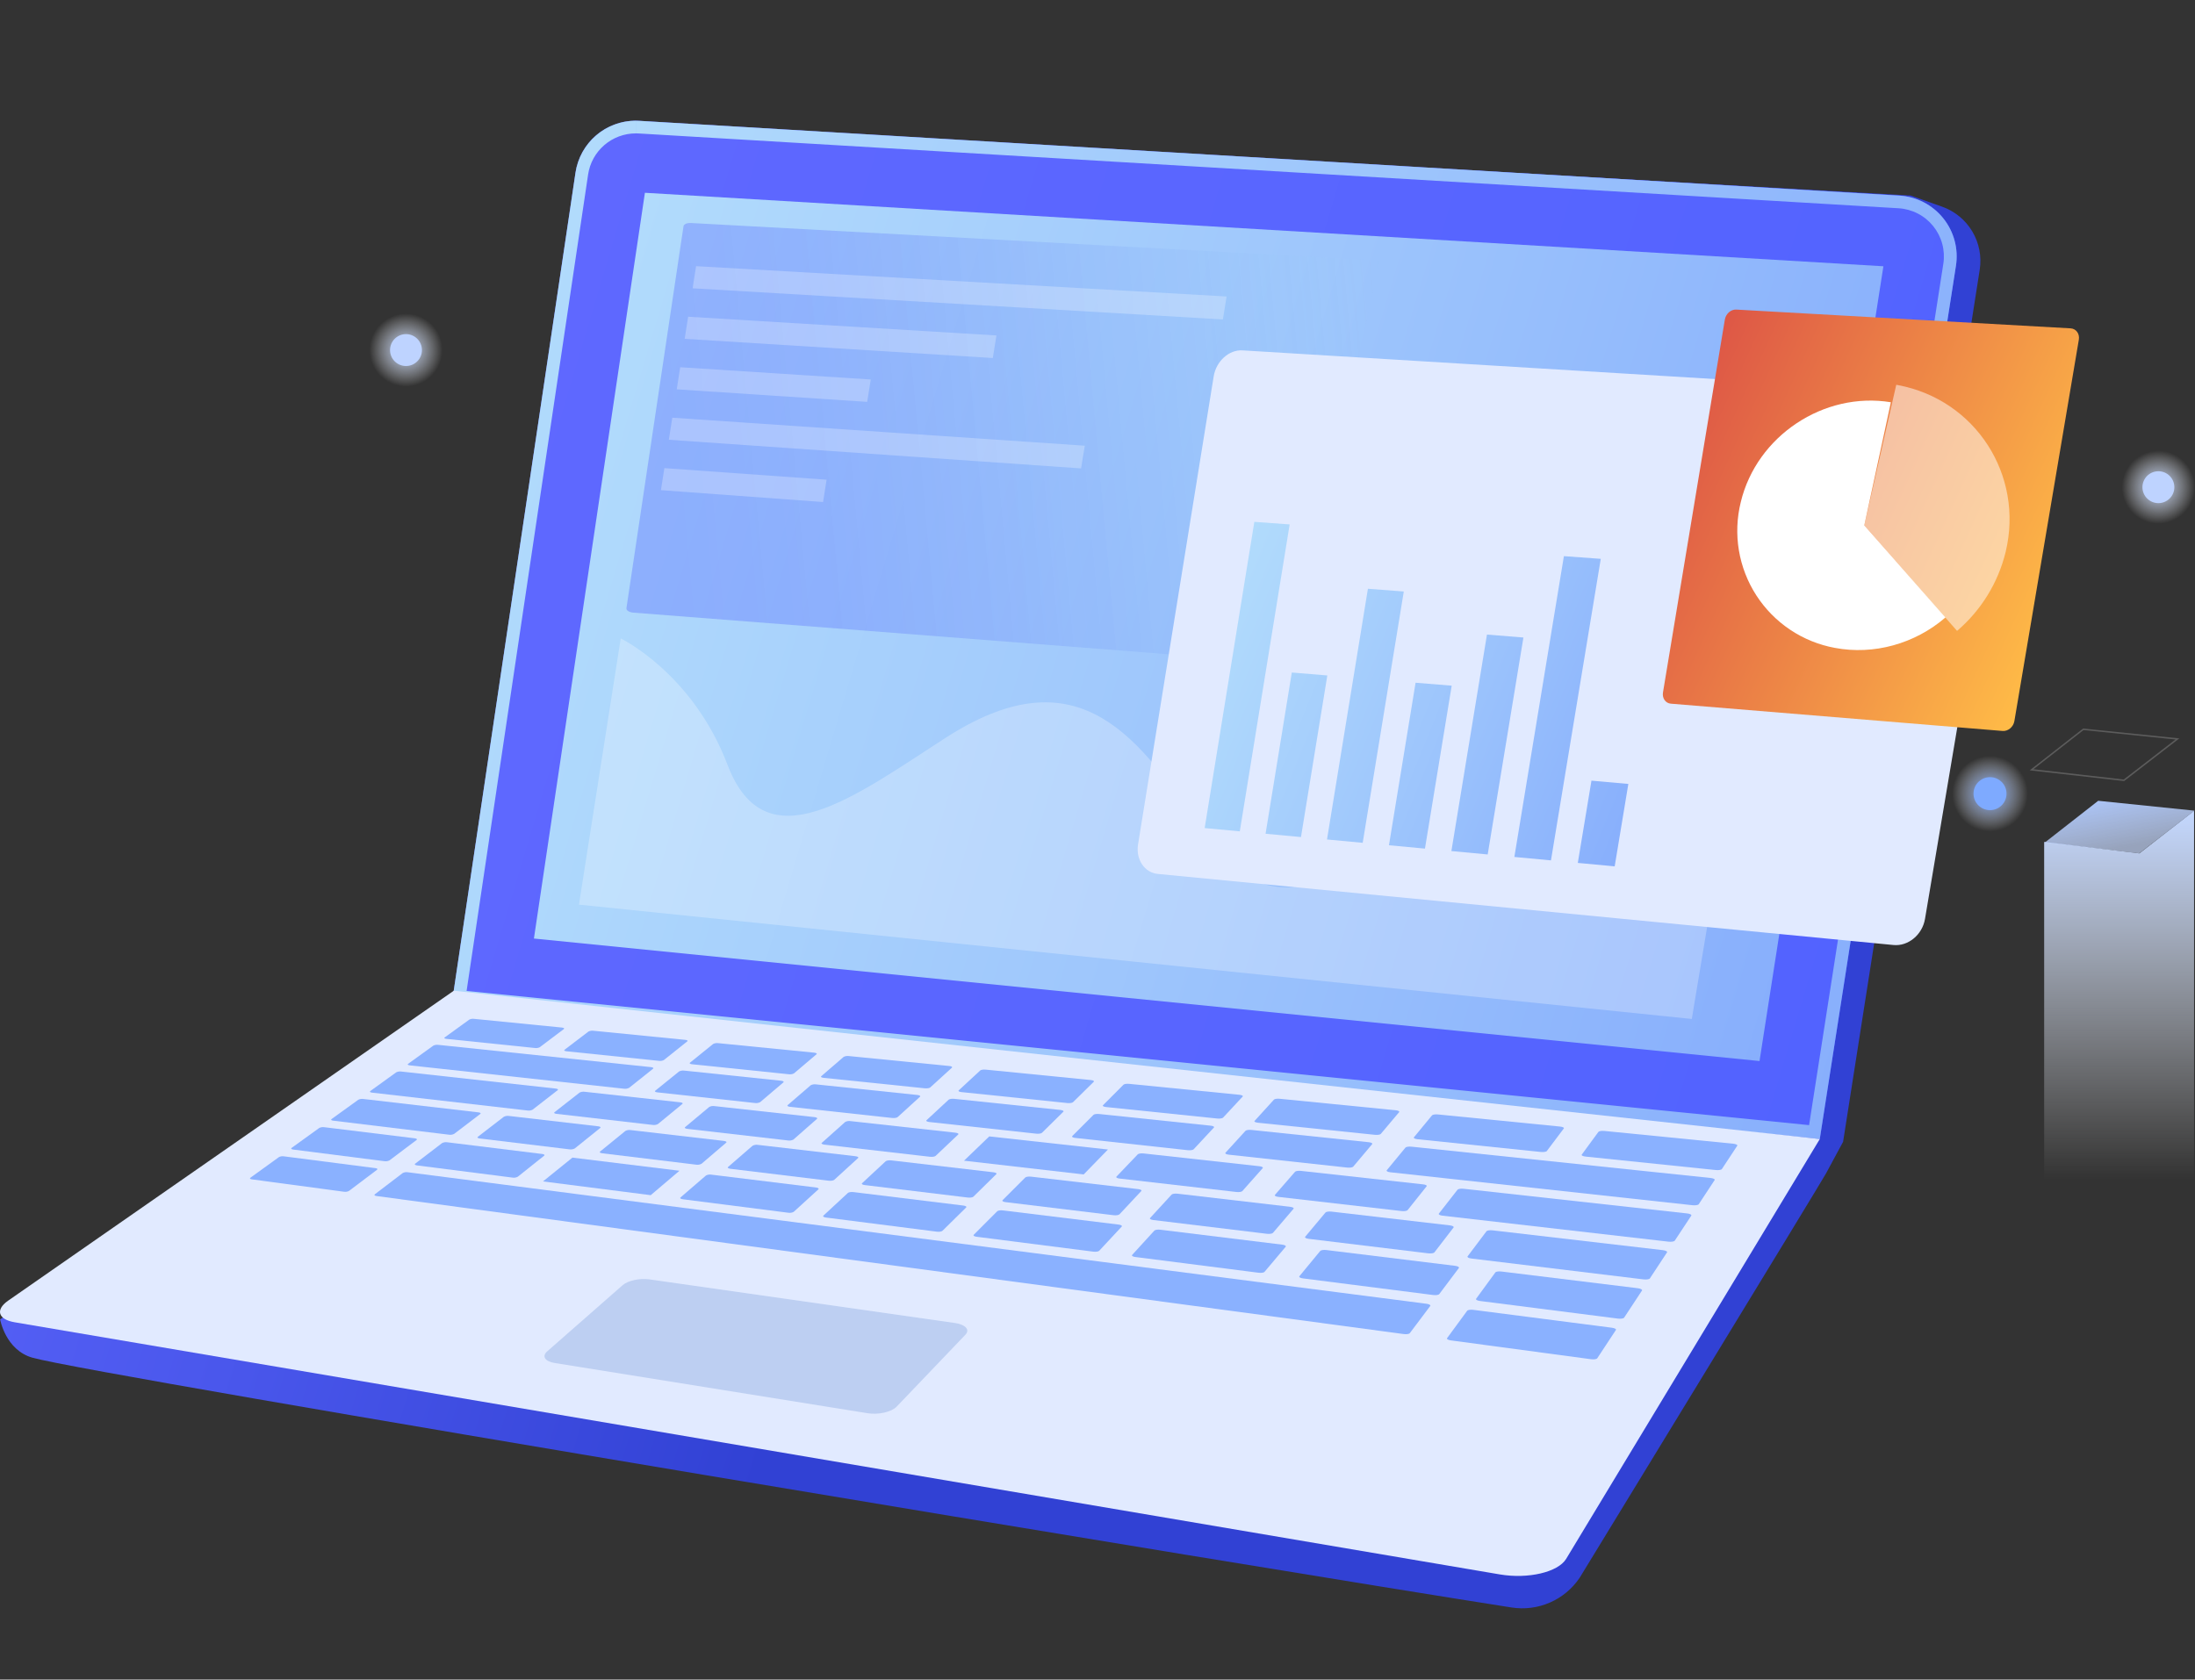 <svg width="422" height="323" viewBox="0 0 422 323" fill="none" xmlns="http://www.w3.org/2000/svg">
<rect x="0" y="0" width="422" height="323" fill="#333333" stroke="none"/>
<path d="M421.821 280.186H393V161.911L411.311 164.114L421.821 155.934V280.186Z" fill="url(#paint0_linear_4442_67900)"/>
<path d="M421.892 155.897L411.277 164.103L393.116 162.036L403.391 154L421.892 155.897Z" fill="url(#paint1_linear_4442_67900)"/>
<g opacity="0.2">
<path d="M400.574 140.398L418.256 142.212L408.296 149.913L390.937 147.929L400.579 140.389M400.494 140.105L390.223 148.141L408.373 150.208L418.99 142.002L400.489 140.105H400.494Z" fill="white"/>
</g>
<path d="M114.149 31.95L90.648 189.154L85.846 192.775L0.028 253.738C0.028 253.738 1.049 259.642 6.267 261.11C18.439 264.513 242.983 301.678 290.602 309.138C293.1 309.53 295.657 309.201 297.975 308.191C300.293 307.181 302.275 305.532 303.69 303.436C303.69 303.436 350.707 226.455 351.087 225.618L354.345 219.576L380.609 51.881C381.008 49.333 380.504 46.726 379.184 44.511C377.864 42.295 375.811 40.61 373.38 39.748L367.331 37.604L124.29 23.75C121.881 23.604 119.505 24.364 117.628 25.882C115.751 27.4 114.51 29.564 114.149 31.95Z" fill="url(#paint2_linear_4442_67900)"/>
<path d="M349.87 219.037L86.901 192.747L110.638 33.196C111.069 30.3 112.569 27.671 114.843 25.826C117.116 23.982 119.998 23.055 122.92 23.229L365.147 37.605C366.779 37.699 368.372 38.134 369.826 38.882C371.279 39.629 372.56 40.672 373.586 41.944C374.612 43.217 375.361 44.689 375.783 46.268C376.206 47.846 376.293 49.496 376.04 51.11L349.87 219.037Z" fill="url(#paint3_linear_4442_67900)"/>
<path d="M122.231 23.206V25.65C122.413 25.65 122.6 25.65 122.799 25.667L365.014 40.052C366.302 40.13 367.559 40.476 368.705 41.067C369.852 41.659 370.862 42.483 371.672 43.487C372.481 44.492 373.072 45.654 373.407 46.9C373.742 48.145 373.813 49.447 373.615 50.722L347.808 216.375L89.706 190.572L113.066 33.559C113.393 31.363 114.497 29.357 116.178 27.906C117.859 26.456 120.005 25.656 122.226 25.653V23.209M122.226 23.209C119.419 23.212 116.706 24.221 114.581 26.055C112.456 27.888 111.06 30.423 110.646 33.198L86.901 192.747L349.858 219.038L376.04 51.11C376.291 49.498 376.203 47.85 375.78 46.274C375.357 44.697 374.61 43.227 373.585 41.956C372.561 40.685 371.282 39.643 369.831 38.896C368.379 38.148 366.788 37.712 365.158 37.616L122.932 23.24C122.696 23.226 122.461 23.217 122.228 23.217L122.226 23.209Z" fill="url(#paint4_linear_4442_67900)"/>
<path style="mix-blend-mode:overlay" d="M102.649 180.491L123.987 37.074L362.093 51.206L338.277 204.049L102.649 180.491Z" fill="url(#paint5_linear_4442_67900)"/>
<path d="M288.336 302.776L2.824 254.288C-0.369 253.747 -0.931 251.892 1.534 250.154L87.245 190.526L349.87 219.046L301.092 299.801C299.526 302.356 293.781 303.703 288.336 302.776Z" fill="#E1EAFF"/>
<path d="M72.155 224.643L54.572 222.375C54.25 222.325 53.92 222.377 53.628 222.522L48.137 226.492C47.959 226.619 48.098 226.775 48.446 226.809L66.117 229.183C66.449 229.238 66.79 229.185 67.09 229.032L72.478 224.966C72.665 224.819 72.512 224.677 72.155 224.643Z" fill="#8AB1FF"/>
<path d="M274.266 250.73L78.393 225.437C78.063 225.384 77.725 225.437 77.426 225.587L72.055 229.682C71.882 229.815 72.038 229.965 72.401 230.011L269.873 256.554C270.395 256.625 270.92 256.554 271.047 256.373L274.972 251.155C275.103 250.991 274.782 250.804 274.266 250.73Z" fill="#8AB1FF"/>
<path d="M309.889 255.337L283.232 251.895C282.713 251.827 282.191 251.909 282.072 252.074L278.212 257.336C278.087 257.507 278.413 257.702 278.938 257.773L305.879 261.394C306.427 261.468 306.968 261.394 307.082 261.21L310.661 255.774C310.783 255.604 310.434 255.408 309.889 255.337Z" fill="#8AB1FF"/>
<path d="M79.733 218.907L62.334 216.772C62.005 216.723 61.668 216.777 61.37 216.925L56.061 220.756C55.882 220.886 56.027 221.039 56.387 221.076L73.885 223.308C74.224 223.361 74.571 223.308 74.877 223.154L80.096 219.224C80.263 219.094 80.096 218.952 79.733 218.907Z" fill="#8AB1FF"/>
<path d="M85.983 219.673C85.645 219.62 85.299 219.673 84.993 219.826L79.812 223.793C79.639 223.926 79.812 224.076 80.177 224.122L98.52 226.464C98.868 226.521 99.225 226.465 99.538 226.305L104.62 222.25C104.788 222.114 104.62 221.967 104.221 221.921L85.983 219.673Z" fill="#8AB1FF"/>
<path d="M130.63 225.148L110.052 222.624L104.391 227.201L125.102 229.846L130.63 225.148Z" fill="#8AB1FF"/>
<path d="M131.287 230.635L151.521 233.218C151.887 233.286 152.265 233.228 152.593 233.053L157.346 228.718C157.502 228.576 157.284 228.417 156.856 228.363L136.769 225.899C136.413 225.838 136.048 225.895 135.728 226.061L130.833 230.28C130.668 230.425 130.858 230.581 131.287 230.635Z" fill="#8AB1FF"/>
<path d="M158.804 234.148L180.096 236.864C180.55 236.924 181.043 236.847 181.196 236.694L185.751 232.208C185.901 232.061 185.657 231.897 185.206 231.84L164.081 229.251C163.65 229.197 163.171 229.271 163.015 229.415L158.302 233.779C158.143 233.927 158.367 234.091 158.804 234.148Z" fill="#8AB1FF"/>
<path d="M187.765 237.845L210.2 240.709C210.677 240.769 211.184 240.692 211.334 240.533L215.659 235.883C215.801 235.73 215.532 235.56 215.058 235.5L192.816 232.773C192.359 232.716 191.869 232.792 191.718 232.943L187.209 237.46C187.056 237.613 187.294 237.786 187.765 237.845Z" fill="#8AB1FF"/>
<path d="M218.282 241.738L241.957 244.761C242.461 244.826 242.983 244.761 243.119 244.582L247.183 239.762C247.319 239.603 247.022 239.422 246.52 239.362L223.066 236.487C222.587 236.427 222.082 236.504 221.932 236.66L217.655 241.344C217.522 241.5 217.797 241.679 218.282 241.738Z" fill="#8AB1FF"/>
<path d="M279.746 243.431L254.982 240.394C254.475 240.335 253.956 240.414 253.822 240.573L249.815 245.433C249.682 245.6 249.985 245.785 250.496 245.85L275.512 249.043C276.045 249.111 276.584 249.043 276.711 248.861L280.477 243.851C280.596 243.683 280.267 243.496 279.746 243.431Z" fill="#8AB1FF"/>
<path d="M110.499 220.864L115.397 216.919C115.561 216.786 115.374 216.636 114.98 216.596L97.862 214.611C97.522 214.559 97.175 214.614 96.867 214.767L91.864 218.621C91.694 218.751 91.864 218.904 92.247 218.944L109.473 221.031C109.824 221.086 110.184 221.027 110.499 220.864Z" fill="#8AB1FF"/>
<path d="M134.868 223.809L139.618 219.746C139.78 219.607 139.576 219.463 139.162 219.409L121.261 217.327C120.913 217.269 120.555 217.324 120.24 217.486L115.371 221.456C115.204 221.592 115.394 221.739 115.794 221.791L133.816 223.977C134.176 224.037 134.545 223.978 134.868 223.809Z" fill="#8AB1FF"/>
<path d="M160.387 226.895L164.975 222.704C165.131 222.562 164.905 222.406 164.473 222.355L145.736 220.174C145.379 220.113 145.012 220.17 144.69 220.336L139.971 224.428C139.806 224.569 140.016 224.711 140.436 224.774L159.312 227.062C159.749 227.116 160.231 227.039 160.387 226.895Z" fill="#8AB1FF"/>
<path d="M170.278 223.322L165.741 227.541C165.582 227.688 165.812 227.85 166.254 227.904L186.046 230.3C186.503 230.357 186.996 230.28 187.146 230.13L191.548 225.8C191.695 225.655 191.449 225.494 190.981 225.44L171.345 223.154C170.919 223.106 170.44 223.18 170.278 223.322Z" fill="#8AB1FF"/>
<path d="M193.315 231.182L214.091 233.7C214.57 233.759 215.078 233.68 215.226 233.524L219.417 229.052C219.559 228.899 219.287 228.732 218.813 228.678L198.213 226.282C197.753 226.228 197.263 226.305 197.115 226.449L192.754 230.807C192.6 230.958 192.853 231.128 193.315 231.182Z" fill="#8AB1FF"/>
<path d="M221.734 234.627L243.571 237.273C244.076 237.332 244.595 237.253 244.731 237.094L248.684 232.467C248.818 232.311 248.523 232.135 248.021 232.078L226.385 229.56C225.903 229.504 225.401 229.583 225.251 229.733L221.108 234.239C220.971 234.395 221.249 234.568 221.734 234.627Z" fill="#8AB1FF"/>
<path d="M254.829 233.181L250.927 237.843C250.791 238.004 251.097 238.183 251.608 238.245L274.579 241.03C275.112 241.095 275.645 241.013 275.773 240.848L279.459 236.056C279.581 235.895 279.258 235.713 278.73 235.651L255.978 233.005C255.476 232.946 254.96 233.025 254.829 233.181Z" fill="#8AB1FF"/>
<path d="M314.863 247.738L288.673 244.529C288.137 244.463 287.604 244.529 287.482 244.71L283.796 249.76C283.668 249.933 284.005 250.126 284.547 250.197L311.021 253.577C311.588 253.648 312.155 253.577 312.257 253.387L315.686 248.175C315.785 248.002 315.422 247.809 314.863 247.738Z" fill="#8AB1FF"/>
<path d="M92.335 214.231C92.505 214.101 92.335 213.948 91.958 213.916L69.855 211.345C69.523 211.296 69.186 211.349 68.885 211.495L63.74 215.209C63.564 215.34 63.715 215.493 64.078 215.521L86.309 218.215C86.65 218.27 87.001 218.216 87.31 218.059L92.335 214.231Z" fill="#8AB1FF"/>
<path d="M319.682 240.417L286.967 236.609C286.433 236.547 285.903 236.629 285.781 236.791L282.151 241.611C282.026 241.778 282.361 241.968 282.897 242.031L315.964 246.04C316.531 246.108 317.098 246.023 317.198 245.85L320.499 240.837C320.609 240.673 320.244 240.483 319.682 240.417Z" fill="#8AB1FF"/>
<path d="M126.491 216.168L131.19 212.303C131.349 212.17 131.153 212.02 130.753 211.986L112.425 209.961C112.085 209.91 111.737 209.964 111.429 210.117L106.608 213.888C106.441 214.022 106.608 214.172 107.008 214.209L125.442 216.33C125.8 216.392 126.168 216.336 126.491 216.168Z" fill="#8AB1FF"/>
<path d="M152.534 219.156L157.071 215.167C157.227 215.031 157.012 214.883 156.592 214.835L137.381 212.717C137.034 212.66 136.677 212.716 136.363 212.876L131.709 216.766C131.548 216.902 131.746 217.05 132.155 217.095L151.499 219.321C151.852 219.379 152.215 219.321 152.534 219.156Z" fill="#8AB1FF"/>
<path d="M179.872 222.293L184.228 218.17C184.376 218.031 184.14 217.886 183.698 217.829L163.543 215.604C163.186 215.542 162.818 215.599 162.496 215.765L157.996 219.783C157.837 219.922 158.058 220.067 158.486 220.126L178.786 222.46C179.24 222.511 179.722 222.437 179.872 222.293Z" fill="#8AB1FF"/>
<path d="M213.01 221.065L190.189 218.544L185.337 223.214L208.345 225.857L213.01 221.065Z" fill="#8AB1FF"/>
<path d="M238.846 229.058L242.762 224.646C242.893 224.496 242.606 224.331 242.119 224.277L219.845 221.819C219.377 221.768 218.884 221.842 218.745 221.989L214.641 226.282C214.499 226.432 214.766 226.597 215.237 226.651L237.709 229.234C238.202 229.29 238.71 229.211 238.846 229.058Z" fill="#8AB1FF"/>
<path d="M273.569 227.762L250.11 225.173C249.617 225.12 249.112 225.196 248.976 225.349L245.113 229.792C244.98 229.946 245.272 230.119 245.771 230.175L269.451 232.897C269.97 232.96 270.492 232.878 270.62 232.719L274.269 228.145C274.397 227.978 274.074 227.805 273.569 227.762Z" fill="#8AB1FF"/>
<path d="M324.344 233.354L281.382 228.613C280.863 228.556 280.341 228.636 280.219 228.792L276.626 233.394C276.501 233.552 276.825 233.731 277.346 233.791L320.759 238.784C321.326 238.849 321.868 238.764 321.979 238.597L325.161 233.776C325.265 233.598 324.9 233.414 324.344 233.354Z" fill="#8AB1FF"/>
<path d="M71.54 210.128L101.394 213.559C101.736 213.613 102.086 213.559 102.395 213.403L107.216 209.652C107.381 209.525 107.216 209.386 106.822 209.343L77.141 206.068C76.813 206.022 76.478 206.074 76.18 206.218L71.183 209.825C71.021 209.95 71.177 210.086 71.54 210.128Z" fill="#8AB1FF"/>
<path d="M78.802 204.885L119.924 209.368C120.271 209.424 120.628 209.368 120.942 209.209L125.562 205.523C125.723 205.396 125.533 205.257 125.136 205.217L84.27 200.938C83.94 200.893 83.604 200.947 83.303 201.091L78.459 204.588C78.278 204.712 78.434 204.846 78.802 204.885Z" fill="#8AB1FF"/>
<path d="M126.406 210.077L145.101 212.116C145.457 212.174 145.822 212.117 146.144 211.954L150.614 208.152C150.77 208.019 150.56 207.868 150.146 207.834L131.576 205.892C131.23 205.839 130.877 205.893 130.564 206.048L125.972 209.76C125.808 209.898 126.003 210.035 126.406 210.077Z" fill="#8AB1FF"/>
<path d="M151.907 212.859L171.506 214.997C171.946 215.045 172.425 214.968 172.578 214.829L176.88 210.908C177.03 210.772 176.798 210.624 176.364 210.576L156.904 208.54C156.549 208.483 156.186 208.54 155.866 208.702L151.427 212.53C151.277 212.666 151.484 212.813 151.907 212.859Z" fill="#8AB1FF"/>
<path d="M178.647 215.774L199.225 218.019C199.684 218.07 200.177 217.994 200.325 217.849L204.434 213.797C204.579 213.656 204.324 213.514 203.867 213.454L183.448 211.319C183.009 211.274 182.532 211.347 182.382 211.483L178.128 215.433C177.969 215.569 178.219 215.725 178.647 215.774Z" fill="#8AB1FF"/>
<path d="M206.725 218.836L228.352 221.195C228.837 221.249 229.342 221.17 229.486 221.022L233.383 216.834C233.516 216.687 233.238 216.528 232.759 216.48L211.314 214.234C210.851 214.186 210.361 214.263 210.219 214.404L206.149 218.482C206.01 218.626 206.26 218.785 206.725 218.836Z" fill="#8AB1FF"/>
<path d="M236.242 222.058L259.001 224.539C259.511 224.593 260.03 224.513 260.161 224.36L263.811 220.025C263.938 219.874 263.632 219.71 263.127 219.656L240.573 217.297C240.088 217.246 239.586 217.325 239.453 217.47L235.604 221.686C235.465 221.836 235.752 222.004 236.242 222.058Z" fill="#8AB1FF"/>
<path d="M328.828 226.532L271.357 220.518C270.847 220.464 270.331 220.543 270.206 220.696L266.607 225.06C266.48 225.216 266.794 225.386 267.311 225.443L325.365 231.775C325.932 231.837 326.48 231.752 326.59 231.588L329.653 226.932C329.758 226.77 329.389 226.592 328.828 226.532Z" fill="#8AB1FF"/>
<path d="M85.815 199.787L102.831 201.542C103.148 201.589 103.473 201.539 103.761 201.397L108.409 197.896C108.562 197.779 108.409 197.657 108.041 197.612L91.135 195.936C90.826 195.895 90.512 195.944 90.231 196.078L85.483 199.515C85.316 199.628 85.483 199.75 85.815 199.787Z" fill="#8AB1FF"/>
<path d="M108.914 202.174L126.664 204.009C126.997 204.059 127.336 204.006 127.637 203.856L132.143 200.258C132.294 200.136 132.109 200.008 131.729 199.974L114.09 198.224C113.766 198.178 113.437 198.23 113.142 198.372L108.531 201.885C108.375 202.007 108.545 202.135 108.914 202.174Z" fill="#8AB1FF"/>
<path d="M133.082 204.673L151.617 206.587C151.967 206.642 152.325 206.586 152.641 206.428L156.983 202.742C157.136 202.614 156.923 202.478 156.515 202.436L138.104 200.613C137.763 200.561 137.415 200.615 137.106 200.766L132.645 204.373C132.486 204.494 132.682 204.631 133.082 204.673Z" fill="#8AB1FF"/>
<path d="M158.367 207.284L177.791 209.292C178.225 209.337 178.695 209.263 178.843 209.127L183.017 205.322C183.162 205.189 182.932 205.038 182.501 205.004L163.217 203.093C162.868 203.04 162.512 203.096 162.196 203.252L157.888 206.967C157.726 207.1 157.939 207.242 158.367 207.284Z" fill="#8AB1FF"/>
<path d="M184.846 210.023L205.219 212.13C205.673 212.175 206.158 212.102 206.297 211.96L210.284 208.033C210.423 207.897 210.171 207.749 209.717 207.704L189.502 205.702C189.066 205.657 188.598 205.73 188.453 205.864L184.315 209.694C184.174 209.83 184.409 209.978 184.846 210.023Z" fill="#8AB1FF"/>
<path d="M212.638 212.896L234.036 215.107C234.512 215.155 235.008 215.079 235.142 214.934L238.916 210.877C239.047 210.738 238.769 210.593 238.295 210.539L217.071 208.435C216.617 208.39 216.135 208.464 215.999 208.6L212.054 212.555C211.918 212.694 212.179 212.847 212.638 212.896Z" fill="#8AB1FF"/>
<path d="M241.83 215.913L264.33 218.238C264.832 218.292 265.34 218.212 265.465 218.062L268.998 213.868C269.12 213.721 268.817 213.565 268.32 213.514L246.021 211.305C245.542 211.257 245.051 211.333 244.921 211.475L241.195 215.57C241.064 215.706 241.348 215.853 241.83 215.913Z" fill="#8AB1FF"/>
<path d="M272.531 219.086L296.22 221.535C296.75 221.589 297.272 221.51 297.388 221.354L300.652 217.013C300.766 216.863 300.434 216.698 299.909 216.647L276.447 214.319C275.943 214.271 275.438 214.347 275.313 214.495L271.831 218.72C271.711 218.87 272.023 219.035 272.531 219.086Z" fill="#8AB1FF"/>
<path d="M333.187 219.945L308.466 217.495C307.936 217.441 307.417 217.523 307.303 217.674L304.099 222.046C303.985 222.202 304.326 222.372 304.862 222.429L329.838 225.009C330.405 225.069 330.935 224.986 331.04 224.825L334.001 220.328C334.103 220.172 333.737 219.999 333.187 219.945Z" fill="#8AB1FF"/>
<path d="M166.795 271.778L106.622 262.117C104.765 261.819 104.129 260.818 105.204 259.883L119.713 247.148C120.711 246.272 122.986 245.776 124.818 246.034L183.579 254.427C185.609 254.711 186.525 255.72 185.615 256.67L172.362 270.536C171.367 271.554 168.88 272.112 166.795 271.778Z" fill="#BDCFF2"/>
<path opacity="0.19" d="M265.26 50.087L132.844 42.887C132.089 42.85 131.465 43.114 131.409 43.497L120.434 116.968C120.374 117.376 120.97 117.756 121.766 117.818L248.108 127.643L265.26 50.087Z" fill="url(#paint6_linear_4442_67900)"/>
<path opacity="0.26" d="M119.337 122.78L111.308 173.97L325.258 195.959L330.816 162.585C330.816 162.585 306.56 150.676 282.438 158.678C258.704 166.538 244.493 180.917 230.517 159.146C217.951 139.581 205.913 126.339 181.765 141.911C164.261 153.197 147.186 166.322 139.872 147.089C133.151 129.407 119.337 122.78 119.337 122.78Z" fill="white"/>
<path opacity="0.26" d="M235.108 61.431L133.159 55.443L133.825 51.187L235.82 57.019L235.108 61.431Z" fill="white"/>
<path opacity="0.26" d="M190.875 68.852L131.633 65.16L132.299 60.91L191.567 64.511L190.875 68.852Z" fill="white"/>
<path opacity="0.26" d="M166.722 77.282L130.107 74.872L130.774 70.624L167.406 72.98L166.722 77.282Z" fill="white"/>
<path opacity="0.26" d="M207.847 90.079L128.585 84.572L129.251 80.33L208.55 85.715L207.847 90.079Z" fill="white"/>
<path opacity="0.26" d="M158.237 96.544L127.064 94.264L127.728 90.025L158.918 92.256L158.237 96.544Z" fill="white"/>
<path d="M364.032 181.736L222.587 168.066C220.034 167.817 218.333 165.273 218.798 162.381L233.338 72.376C233.812 69.462 236.287 67.224 238.877 67.38L381.808 76.063C384.67 76.236 386.573 78.87 386.062 81.941L370.09 176.723C369.577 179.763 366.863 182.011 364.032 181.736Z" fill="#E1EAFF"/>
<path d="M241.152 100.36L247.944 100.851L238.356 159.878L231.603 159.248L241.152 100.36ZM243.313 160.34L250.119 160.975L255.184 129.898L248.355 129.331L243.313 160.34ZM255.122 161.44L261.985 162.081L269.886 113.752L262.989 113.225L255.122 161.44ZM267.033 162.552L273.955 163.195L279.097 131.863L272.152 131.296L267.033 162.552ZM279.037 163.669L286.017 164.321L292.885 122.602L285.875 122.035L279.037 163.669ZM291.144 164.803L298.18 165.461L307.757 107.472L300.667 106.953L291.144 164.803ZM305.965 150.129L303.341 165.948L310.431 166.609L313.057 150.759L305.965 150.129Z" fill="url(#paint7_linear_4442_67900)"/>
<path d="M384.999 140.57L321.23 135.325C320.209 135.242 319.528 134.27 319.718 133.155L331.609 61.462C331.796 60.342 332.778 59.477 333.807 59.537L398.072 63.144C399.147 63.203 399.859 64.182 399.666 65.33L387.276 138.665C387.083 139.807 386.065 140.658 384.999 140.57Z" fill="url(#paint8_linear_4442_67900)"/>
<path d="M358.42 101.031L374.025 118.744C368.121 123.831 360.238 126.002 352.769 124.596C349.694 124.032 346.767 122.845 344.169 121.107C341.571 119.369 339.356 117.118 337.66 114.492C335.965 111.866 334.825 108.921 334.311 105.838C333.797 102.755 333.92 99.599 334.672 96.566C337.723 83.837 350.639 75.245 363.53 77.358L358.42 101.031Z" fill="white"/>
<path opacity="0.5" d="M358.421 101.032L364.565 74C364.671 74.019 364.773 74.035 364.886 74.058C379.796 76.859 389.145 91.345 385.598 106.141C384.154 112.058 380.885 117.371 376.255 121.328L358.421 101.032Z" fill="white"/>
<path d="M78.054 74.357C81.939 74.357 85.09 71.208 85.09 67.323C85.09 63.437 81.939 60.288 78.054 60.288C74.168 60.288 71.018 63.437 71.018 67.323C71.018 71.208 74.168 74.357 78.054 74.357Z" fill="url(#paint9_radial_4442_67900)"/>
<path d="M78.054 70.388C79.747 70.388 81.12 69.015 81.12 67.323C81.12 65.63 79.747 64.257 78.054 64.257C76.361 64.257 74.988 65.63 74.988 67.323C74.988 69.015 76.361 70.388 78.054 70.388Z" fill="#BED3FF"/>
<path d="M382.591 159.904C386.61 159.904 389.869 156.647 389.869 152.628C389.869 148.61 386.61 145.353 382.591 145.353C378.572 145.353 375.314 148.61 375.314 152.628C375.314 156.647 378.572 159.904 382.591 159.904Z" fill="url(#paint10_radial_4442_67900)"/>
<path d="M382.591 155.799C384.343 155.799 385.762 154.379 385.762 152.629C385.762 150.878 384.343 149.458 382.591 149.458C380.84 149.458 379.421 150.878 379.421 152.629C379.421 154.379 380.84 155.799 382.591 155.799Z" fill="#7EAAFF"/>
<path d="M414.963 100.727C418.849 100.727 421.999 97.578 421.999 93.693C421.999 89.807 418.849 86.658 414.963 86.658C411.077 86.658 407.927 89.807 407.927 93.693C407.927 97.578 411.077 100.727 414.963 100.727Z" fill="url(#paint11_radial_4442_67900)"/>
<path d="M414.963 96.758C416.656 96.758 418.029 95.385 418.029 93.693C418.029 92 416.656 90.627 414.963 90.627C413.27 90.627 411.897 92 411.897 93.693C411.897 95.385 413.27 96.758 414.963 96.758Z" fill="#BED3FF"/>
<defs>
<linearGradient id="paint0_linear_4442_67900" x1="407.412" y1="280.188" x2="407.412" y2="155.934" gradientUnits="userSpaceOnUse">
<stop offset="0.43" stop-color="white" stop-opacity="0"/>
<stop offset="1" stop-color="#C4D8FF"/>
</linearGradient>
<linearGradient id="paint1_linear_4442_67900" x1="409.73" y1="162.726" x2="407.612" y2="151.577" gradientUnits="userSpaceOnUse">
<stop stop-color="#C8DAFF" stop-opacity="0.67"/>
<stop offset="1" stop-color="#ADC8FF"/>
</linearGradient>
<linearGradient id="paint2_linear_4442_67900" x1="-15.354" y1="88.967" x2="186.37" y2="149.233" gradientUnits="userSpaceOnUse">
<stop stop-color="#5F68FF"/>
<stop offset="0.5" stop-color="#4A57EC"/>
<stop offset="1" stop-color="#3141D4"/>
</linearGradient>
<linearGradient id="paint3_linear_4442_67900" x1="97.547" y1="76.638" x2="368.251" y2="157.51" gradientUnits="userSpaceOnUse">
<stop stop-color="#5F68FF"/>
<stop offset="1" stop-color="#5263FF"/>
</linearGradient>
<linearGradient id="paint4_linear_4442_67900" x1="97.547" y1="76.638" x2="368.251" y2="157.51" gradientUnits="userSpaceOnUse">
<stop stop-color="#B1DBFC"/>
<stop offset="0.51" stop-color="#9EC6FC"/>
<stop offset="1" stop-color="#88AFFC"/>
</linearGradient>
<linearGradient id="paint5_linear_4442_67900" x1="111.259" y1="79.678" x2="353.786" y2="152.131" gradientUnits="userSpaceOnUse">
<stop stop-color="#B1DBFC"/>
<stop offset="0.51" stop-color="#9EC6FC"/>
<stop offset="1" stop-color="#88AFFC"/>
</linearGradient>
<linearGradient id="paint6_linear_4442_67900" x1="117.436" y1="75.733" x2="267.055" y2="61.917" gradientUnits="userSpaceOnUse">
<stop stop-color="#0000FF"/>
<stop offset="0.12" stop-color="#0304FF" stop-opacity="0.98"/>
<stop offset="0.25" stop-color="#0B11FE" stop-opacity="0.93"/>
<stop offset="0.37" stop-color="#1825FC" stop-opacity="0.85"/>
<stop offset="0.5" stop-color="#2B43FA" stop-opacity="0.74"/>
<stop offset="0.63" stop-color="#4468F6" stop-opacity="0.59"/>
<stop offset="0.76" stop-color="#6296F3" stop-opacity="0.41"/>
<stop offset="0.89" stop-color="#85CCEE" stop-opacity="0.2"/>
<stop offset="1" stop-color="#A6FFEA" stop-opacity="0"/>
</linearGradient>
<linearGradient id="paint7_linear_4442_67900" x1="233.685" y1="118.751" x2="316.255" y2="152.268" gradientUnits="userSpaceOnUse">
<stop stop-color="#B1DBFC"/>
<stop offset="0.51" stop-color="#9EC6FC"/>
<stop offset="1" stop-color="#88AFFC"/>
</linearGradient>
<linearGradient id="paint8_linear_4442_67900" x1="321.589" y1="84.84" x2="396.9" y2="119.306" gradientUnits="userSpaceOnUse">
<stop stop-color="#DE5846"/>
<stop offset="1" stop-color="#FFBC47"/>
</linearGradient>
<radialGradient id="paint9_radial_4442_67900" cx="0" cy="0" r="1" gradientUnits="userSpaceOnUse" gradientTransform="translate(78.054 67.323) scale(7.036 7.035)">
<stop stop-color="#B7CFFF"/>
<stop offset="1" stop-color="white" stop-opacity="0"/>
</radialGradient>
<radialGradient id="paint10_radial_4442_67900" cx="0" cy="0" r="1" gradientUnits="userSpaceOnUse" gradientTransform="translate(382.591 152.628) scale(7.277 7.276)">
<stop stop-color="#6E9EFF"/>
<stop offset="1" stop-color="white" stop-opacity="0"/>
</radialGradient>
<radialGradient id="paint11_radial_4442_67900" cx="0" cy="0" r="1" gradientUnits="userSpaceOnUse" gradientTransform="translate(414.963 93.693) scale(7.036 7.035)">
<stop stop-color="#B7CFFF"/>
<stop offset="1" stop-color="white" stop-opacity="0"/>
</radialGradient>
</defs>
</svg>
